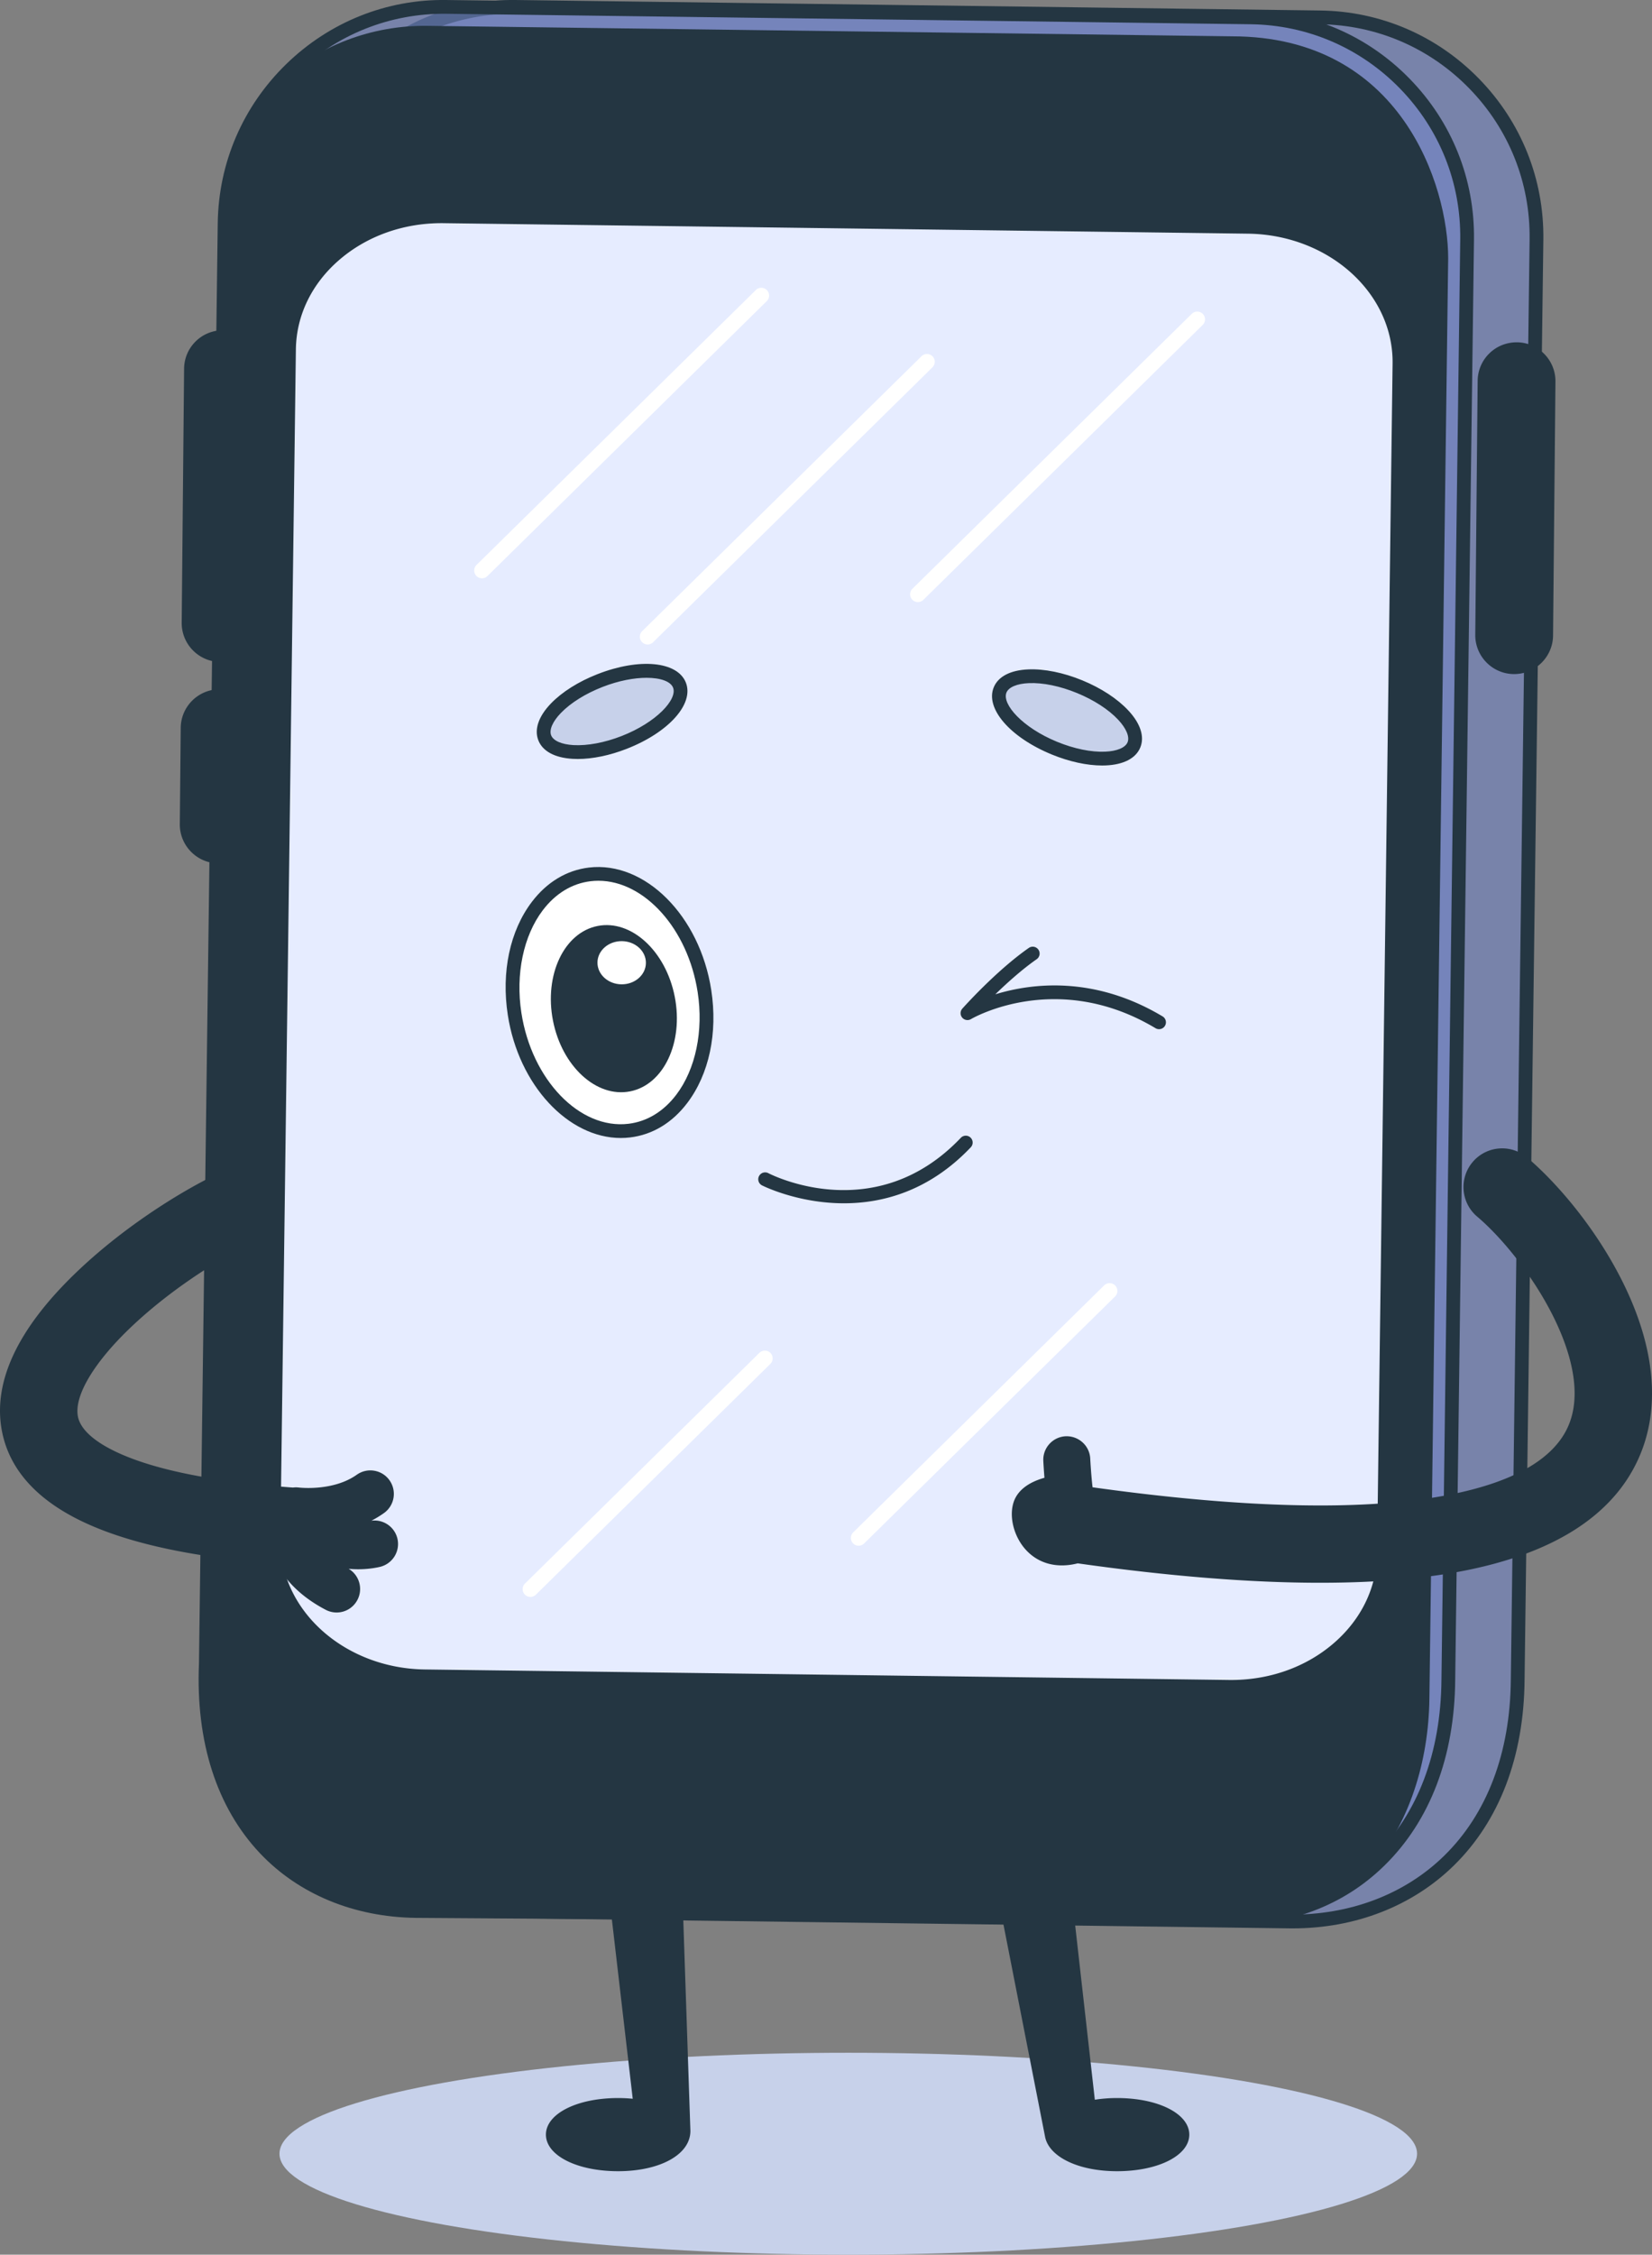 <svg xmlns="http://www.w3.org/2000/svg" version="1.1" xmlns:xlink="http://www.w3.org/1999/xlink" x="0" y="0" style="enable-background:new 0 0 512 512" xml:space="preserve" class="" viewBox="91 30.96 330.77 451.24"><rect x="91" y="30.96" width="330.77" height="451.24" fill="#808080" stroke="none"/><g><ellipse cx="260.844" cy="461.991" fill="#c7d1ea" rx="113.886" ry="20.203" opacity="1" data-original="#c7d1ea" class=""></ellipse><path fill="#243642" d="M141.618 151.815c-.044 4.785-2.118 8.794-4.881 9.933a4.207 4.207 0 0 1-1.629.318c-3.539-.04-6.368-4.686-6.311-10.381l.4-43.018c.057-5.694 2.971-10.29 6.51-10.251l.047.001a4.256 4.256 0 0 1 1.666.39c2.698 1.234 4.642 5.242 4.598 9.989z" opacity="1" data-original="#798fdb" class=""></path><path fill="#243642" d="M141.618 151.815c-.044 4.785-2.118 8.794-4.881 9.933-2.698-1.234-4.642-5.254-4.598-9.989l.408-43.018c.044-4.785 2.111-8.806 4.873-9.933 2.698 1.234 4.642 5.242 4.598 9.989z" opacity="1" data-original="#5d6dce" class=""></path><path fill="#243642" d="M135.169 163.441h-.076c-4.293-.042-7.753-3.568-7.713-7.861l.479-50.826c.02-2.08.848-4.028 2.333-5.485s3.448-2.217 5.529-2.229c2.08.02 4.027.848 5.484 2.334a7.74 7.74 0 0 1 2.229 5.528l-.479 50.825c-.04 4.269-3.526 7.714-7.786 7.714zm-.049-2.755.048.001a5.04 5.04 0 0 0 5.034-4.988l.479-50.825a5 5 0 0 0-1.441-3.573 5.001 5.001 0 0 0-3.545-1.507l-.051-.001c-1.326 0-2.575.51-3.523 1.44a5.004 5.004 0 0 0-1.508 3.546l-.479 50.826a5.04 5.04 0 0 0 4.986 5.081z" opacity="1" data-original="#0b1f4f" class=""></path><path fill="#243642" d="M141.24 192.123c-.044 4.785-2.118 8.794-4.881 9.933a4.207 4.207 0 0 1-1.629.318c-3.539-.04-6.368-4.686-6.311-10.381l.104-11.453c.057-5.694 2.971-10.29 6.51-10.251l.047.001a4.256 4.256 0 0 1 1.666.39c2.698 1.234 4.642 5.242 4.598 9.989z" opacity="1" data-original="#798fdb" class=""></path><path fill="#243642" d="M141.24 192.123c-.044 4.785-2.118 8.794-4.881 9.933-2.698-1.234-4.642-5.254-4.598-9.989l.112-11.453c.044-4.785 2.111-8.806 4.873-9.933 2.698 1.234 4.642 5.242 4.598 9.989z" opacity="1" data-original="#5d6dce" class=""></path><path fill="#243642" d="M134.791 203.749h-.076c-4.293-.042-7.753-3.568-7.713-7.861l.184-19.263c.04-4.269 3.526-7.714 7.787-7.714h.075c4.293.042 7.753 3.568 7.713 7.862l-.184 19.261c-.039 4.27-3.526 7.715-7.786 7.715zm-.048-2.754.048.001a5.04 5.04 0 0 0 5.034-4.988l.184-19.261a5.04 5.04 0 0 0-4.986-5.08l-.048-.001a5.04 5.04 0 0 0-5.033 4.986l-.184 19.263a5.039 5.039 0 0 0 4.985 5.08z" opacity="1" data-original="#0b1f4f" class=""></path><path fill="#243642" d="M226.018 402.886a6.238 6.238 0 0 0-6.956-5.987 6.238 6.238 0 0 0-5.476 6.919l5.674 48.77a27.55 27.55 0 0 0-4.497-.361c-7.223 0-13.078 2.662-13.078 5.945s5.855 5.945 13.078 5.945 13.078-2.662 13.078-5.945c0-.045-.005-.09-.008-.135a4.14 4.14 0 0 0 .025-.559zM314.67 452.227c-2.028 0-3.948.21-5.662.585l-5.684-50.41a6.24 6.24 0 1 0-12.322 1.899l10.599 54.035c.193 3.207 5.968 5.78 13.069 5.78 7.223 0 13.078-2.662 13.078-5.945 0-3.282-5.855-5.944-13.078-5.944z" opacity="1" data-original="#48509b" class=""></path><path fill="#243642" d="M214.762 465.493c-8.24 0-14.455-3.148-14.455-7.322s6.215-7.322 14.455-7.322c.991 0 1.97.048 2.925.143l-5.47-47.016a7.56 7.56 0 0 1 1.593-5.607 7.563 7.563 0 0 1 5.092-2.838 7.586 7.586 0 0 1 5.607 1.593 7.572 7.572 0 0 1 2.885 5.71v.005l1.84 54.591c-.001 4.812-6.231 8.063-14.472 8.063zm0-11.889c-6.697 0-11.702 2.411-11.702 4.567 0 2.157 5.004 4.567 11.702 4.567 6.697 0 11.719-3.263 11.719-5.212l-1.84-54.591a4.833 4.833 0 0 0-1.841-3.652 4.826 4.826 0 0 0-3.58-1.017 4.83 4.83 0 0 0-3.251 1.813 4.831 4.831 0 0 0-1.017 3.58l5.674 48.771c.05.43-.105.858-.419 1.157a1.35 1.35 0 0 1-1.176.36 25.9 25.9 0 0 0-4.269-.343zM314.67 465.493c-7.924 0-13.737-2.982-14.436-6.973l-10.583-53.953c-.808-4.121 1.887-8.131 6.007-8.94 4.115-.808 8.131 1.887 8.94 6.007.039.197.072.413.094.612l5.518 48.94a28.944 28.944 0 0 1 4.459-.337c8.24 0 14.455 3.148 14.455 7.322s-6.213 7.322-14.454 7.322zm-17.544-67.255a4.868 4.868 0 0 0-4.774 5.799l10.523 53.647c.05.257.119.515.257.738 1.124 1.822 5.403 4.316 11.538 4.316 6.697 0 11.702-2.411 11.702-4.567 0-2.157-5.004-4.567-11.702-4.567-1.885 0-3.691.185-5.367.552a1.376 1.376 0 0 1-1.663-1.191l-5.684-50.409a4.87 4.87 0 0 0-4.83-4.318z" opacity="1" data-original="#0b1f4f" class=""></path><path fill="#7385c6" d="m398.64 78.885-3.763 288.273c-.316 24.192-14.243 48.359-45.708 48.359l-161.025-2.109c-19.419.101-30.846-9.179-36.768-21.882-3.876-8.296-5.404-18.056-5.278-27.614l3.763-288.261c.316-24.205 20.253-43.624 44.458-43.308l161.012 2.096c12.134.164 23.068 5.253 30.909 13.346 7.804 8.044 12.552 19.042 12.4 31.1z" opacity="0.6" data-original="#283772" class=""></path><path fill="#243642" d="M349.84 416.895c-.231 0-.461-.001-.692-.005l-161.018-2.1c-12.38-.162-23.453-4.75-31.179-12.919-8.669-9.167-12.896-22.313-12.223-38.019l3.758-288.225c.157-12.069 5.019-23.367 13.687-31.813 8.668-8.445 20.127-13.049 32.159-12.852l161.018 2.1c12.07.157 23.367 5.017 31.813 13.687 8.446 8.668 13.01 20.089 12.853 32.159l-3.76 288.266c-.131 15.356-5.035 28.208-14.18 37.159-8.292 8.116-19.717 12.562-32.236 12.562zm-161.674-4.857 161.018 2.1c12.056.115 23.049-4.023 30.967-11.772 8.611-8.428 13.228-20.607 13.353-35.222l3.76-288.272c.148-11.333-4.139-22.059-12.072-30.201s-18.543-12.708-29.877-12.856l-161.018-2.1c-11.287-.132-22.059 4.141-30.202 12.073-8.142 7.932-12.707 18.543-12.855 29.877l-3.759 288.266c-.641 14.984 3.326 27.435 11.472 36.049 7.208 7.624 17.584 11.906 29.213 12.058z" opacity="1" data-original="#0b1f4f" class=""></path><path fill="#7385c6" d="m384.749 78.885-3.763 288.273c-.189 14.369-5.177 28.725-15.783 38.006-7.248 6.364-17.147 10.354-29.925 10.354l-161.025-2.109c-19.419.101-30.846-9.179-36.768-21.882-3.876-8.296-5.404-18.056-5.278-27.614l3.763-288.261c.139-10.935 4.293-20.884 11.01-28.485 8.182-9.23 20.177-15 33.447-14.823L341.44 34.44c12.134.164 23.068 5.253 30.909 13.346 7.804 8.043 12.551 19.041 12.4 31.099z" opacity="0.6" data-original="#7385c6" class=""></path><path fill="#243642" d="m380.961 82.673-3.763 288.273c-.164 12.538-3.977 25.064-11.995 34.218-7.248 6.364-17.147 10.354-29.925 10.354l-161.025-2.109c-19.419.101-30.846-9.179-36.768-21.882-3.876-8.296-5.404-18.056-5.278-27.614l3.763-288.261c.139-10.935 4.293-20.884 11.01-28.485 7.892-6.995 18.308-11.187 29.659-11.035l161.012 2.096c33.947 0 43.31 29.99 43.31 44.445z" opacity="1" data-original="#48509b" class=""></path><path fill="#243642" d="M336.61 416.357c-.231 0-.978-.48-1.209-.484l-161.16-1.083c-12.38-.162-23.453-4.75-31.179-12.919-8.669-9.167-12.896-22.313-12.223-38.019l3.758-288.225c.157-12.069 5.019-23.367 13.687-31.813 8.668-8.445 20.127-13.049 32.159-12.852l161.018 2.1c12.07.157 23.367 5.017 31.813 13.687 8.446 8.668 13.01 20.089 12.853 32.159l-3.76 288.266c-.131 15.356-5.035 28.208-14.18 37.159-8.292 8.116-19.058 12.024-31.577 12.024zm-162.334-4.319 161.018 2.1c12.061.115 23.049-4.023 30.967-11.772 8.611-8.428 13.228-20.607 13.353-35.222l3.76-288.272c.148-11.333-4.139-22.059-12.072-30.201s-18.543-12.708-29.877-12.856l-161.018-2.1c-11.3-.132-22.06 4.141-30.202 12.073s-12.707 18.543-12.855 29.877l-3.759 288.266c-.641 14.984 3.326 27.435 11.472 36.049 7.209 7.624 17.585 11.906 29.213 12.058z" opacity="1" data-original="#0b1f4f" class=""></path><path fill="#e6ecff" d="m337.087 368.47-161.018-2.1c-16.887-.22-30.419-12.452-30.225-27.32l3.106-238.194c.194-14.868 14.04-26.743 30.927-26.523l161.018 2.1c16.887.22 30.419 12.452 30.225 27.32l-3.106 238.194c-.194 14.868-14.041 26.743-30.927 26.523z" opacity="1" data-original="#e6ecff" class=""></path><path fill="#243642" d="m337.553 369.764-.483-.002-161.018-2.1c-17.572-.231-31.703-13.073-31.499-28.63l3.106-238.193c.099-7.567 3.528-14.629 9.655-19.883 6.08-5.215 14.094-7.983 22.581-7.915l161.018 2.1c17.572.231 31.703 13.073 31.5 28.629l-3.107 238.194c-.099 7.567-3.527 14.629-9.654 19.883-5.965 5.116-13.797 7.917-22.099 7.917zM179.412 75.622c-7.686 0-14.92 2.582-20.416 7.295-5.556 4.765-8.664 11.142-8.753 17.957l-3.106 238.193c-.184 14.132 12.802 25.8 28.949 26.011l161.018 2.1c7.866.095 15.262-2.487 20.866-7.291 5.555-4.764 8.664-11.142 8.753-17.957l3.107-238.194c.184-14.131-12.803-25.799-28.95-26.01l-161.018-2.1a22.637 22.637 0 0 0-.45-.004z" opacity="1" data-original="#0b1f4f" class=""></path><ellipse cx="213.559" cy="173.351" fill="#c7d1ea" rx="14.482" ry="6.648" transform="rotate(-21.33 213.461 173.266)" opacity="1" data-original="#c7d1ea" class=""></ellipse><ellipse cx="304.643" cy="174.539" fill="#c7d1ea" rx="6.648" ry="14.482" transform="rotate(-67.72 304.657 174.61)" opacity="1" data-original="#c7d1ea" class=""></ellipse><path fill="#243642" d="M206.671 182.859c-.346 0-.687-.01-1.02-.03-3.573-.207-6.01-1.524-6.864-3.709-.853-2.184.047-4.804 2.533-7.379 2.226-2.305 5.536-4.387 9.32-5.864 8.419-3.291 16.026-2.557 17.691 1.704 1.664 4.261-3.432 9.954-11.853 13.244-3.389 1.325-6.828 2.034-9.807 2.034zm13.784-16.248c-2.466 0-5.558.56-8.814 1.831-3.422 1.337-6.384 3.187-8.341 5.213-1.646 1.704-2.375 3.372-1.949 4.464.426 1.091 2.093 1.825 4.459 1.962 2.81.155 6.244-.483 9.666-1.82 6.986-2.729 11.195-7.36 10.29-9.678-.483-1.237-2.486-1.972-5.311-1.972zM311.68 184.164c-3.049 0-6.597-.771-10.081-2.2h-.001c-8.364-3.432-13.363-9.21-11.628-13.443.89-2.169 3.35-3.445 6.925-3.592 3.199-.133 7.035.645 10.793 2.186s7.033 3.679 9.219 6.021c2.443 2.615 3.298 5.25 2.408 7.42-.89 2.169-3.349 3.445-6.925 3.593-.233.01-.47.015-.71.015zm-9.037-4.748c3.4 1.393 6.826 2.102 9.634 1.981 2.367-.097 4.046-.803 4.491-1.887.444-1.084-.256-2.764-1.873-4.496-1.922-2.058-4.853-3.958-8.252-5.353-3.4-1.395-6.82-2.1-9.634-1.983-2.368.097-4.047.803-4.491 1.887-.944 2.303 3.185 7.004 10.125 9.851z" opacity="1" data-original="#8196c9" class=""></path><path fill="#243642" d="m293.964 59.756-54.045-.705a4.228 4.228 0 0 1 .11-8.454l54.045.705a4.228 4.228 0 0 1-.11 8.454z" opacity="1" data-original="#5d6dce" class=""></path><circle cx="227.747" cy="54.665" r="4.378" fill="#243642" transform="rotate(-64.8 227.732 54.636)" opacity="1" data-original="#5d6dce" class=""></circle><path fill="#243642" d="M294.019 61.134c-.025 0-.072-.007-.073-.001l-54.044-.705a5.611 5.611 0 0 1-5.531-5.676 5.57 5.57 0 0 1 1.693-3.942c1.073-1.044 2.46-1.663 3.984-1.588l54.044.704c1.497.02 2.896.62 3.941 1.693a5.569 5.569 0 0 1 1.589 3.984 5.611 5.611 0 0 1-5.603 5.531zm-.038-2.754c1.554.031 2.867-1.243 2.888-2.814.01-.762-.277-1.482-.808-2.027s-1.243-.851-2.004-.862l-54.044-.704c-.772.004-1.481.277-2.027.809a2.832 2.832 0 0 0-.861 2.004 2.856 2.856 0 0 0 2.813 2.889zM227.75 60.42l-.079-.001a5.762 5.762 0 0 1-5.679-5.83 5.762 5.762 0 0 1 5.831-5.678 5.762 5.762 0 0 1 5.679 5.83 5.72 5.72 0 0 1-1.738 4.047 5.722 5.722 0 0 1-4.014 1.632zm-.005-8.757c-.786 0-1.528.302-2.092.852a2.983 2.983 0 0 0-.907 2.111 3.007 3.007 0 0 0 2.963 3.041 3.001 3.001 0 0 0 .077-6.004h-.041z" opacity="1" data-original="#0b1f4f" class=""></path><ellipse cx="213.041" cy="231.594" fill="#ffffff" rx="19.121" ry="25.961" transform="rotate(-11.07 213.124 231.681)" opacity="1" data-original="#ffffff" class=""></ellipse><ellipse cx="213.926" cy="232.813" fill="#243642" rx="12.424" ry="16.868" transform="rotate(-11.07 214.006 232.902)" opacity="1" data-original="#0b1f4f" class=""></ellipse><ellipse cx="215.469" cy="223.667" fill="#ffffff" rx="4.322" ry="4.85" transform="rotate(-89.25 215.457 223.648)" opacity="1" data-original="#ffffff" class=""></ellipse><path fill="#243642" d="M215.299 258.712c-10.54.001-20.461-10.589-22.627-24.628-1.327-8.594.426-16.836 4.809-22.614 3.01-3.967 6.965-6.347 11.438-6.884 11.218-1.327 22.197 9.655 24.491 24.517 1.327 8.593-.426 16.836-4.81 22.613-3.01 3.968-6.965 6.348-11.437 6.885-.622.074-1.245.111-1.864.111zm-4.487-51.484c-.521 0-1.041.031-1.564.094-3.714.445-7.024 2.456-9.572 5.814-3.877 5.11-5.477 12.784-4.282 20.53 2.071 13.413 11.691 23.375 21.441 22.201 3.714-.445 7.023-2.456 9.572-5.814 3.877-5.11 5.478-12.784 4.282-20.53-1.959-12.694-10.681-22.295-19.877-22.295z" opacity="1" data-original="#8196c9" class=""></path><path fill="#243642" d="M323.066 236.934c-.24 0-.484-.063-.705-.196-19.798-11.845-36.771-1.924-36.94-1.824a1.377 1.377 0 0 1-1.739-2.095c.277-.311 6.853-7.658 13.338-12.166a1.377 1.377 0 0 1 1.571 2.261c-2.93 2.037-5.938 4.744-8.306 7.044 7.178-2.199 19.718-3.821 33.489 4.417a1.376 1.376 0 0 1-.708 2.559zM259.983 271.78c-9.316 0-16.29-3.522-16.417-3.587a1.377 1.377 0 0 1 1.267-2.446c.872.451 21.54 10.81 38.543-7.069a1.376 1.376 0 1 1 1.995 1.897c-8.358 8.79-17.676 11.205-25.388 11.205z" opacity="1" data-original="#0b1f4f" class=""></path><path fill="#243642" d="M165.262 336.724c-2.45.555-4.964.196-7.1-.435 2.85-.533 6.04-1.593 8.919-3.634a3.326 3.326 0 1 0-3.847-5.427c-5.203 3.689-12.403 2.824-12.535 2.807a3.31 3.31 0 0 0-.995.017c-15.676-1.125-27.56-3.461-35.322-6.946-5.457-2.45-8.53-5.275-9.134-8.396-.882-4.559 3.005-11.407 10.664-18.79 8.14-7.846 18.185-14.114 24.313-17.098a6.368 6.368 0 1 0-5.575-11.451c-7.299 3.553-18.376 10.51-27.577 19.379-11.301 10.893-16.122 21.114-14.33 30.379 1.437 7.429 6.962 13.349 16.422 17.596 8.989 4.036 21.478 6.631 38.14 7.92 1.194 2.573 3.819 6.279 9.556 9.275a3.326 3.326 0 0 0 3.079-5.897c-2.386-1.246-3.968-2.598-5.016-3.8 2.244.786 4.947 1.423 7.826 1.423 1.301 0 2.638-.13 3.983-.435a3.326 3.326 0 1 0-1.471-6.487z" opacity="1" data-original="#48509b" class=""></path><g fill="#fff"><path d="M187.505 146.694a1.557 1.557 0 0 1-1.093-2.669l55.929-55.022a1.556 1.556 0 0 1 2.204.019 1.557 1.557 0 0 1-.018 2.203l-55.929 55.022a1.562 1.562 0 0 1-1.093.447zM220.674 159.943a1.557 1.557 0 0 1-1.093-2.669l55.929-55.021a1.556 1.556 0 0 1 2.204.019 1.557 1.557 0 0 1-.018 2.203l-55.929 55.021a1.554 1.554 0 0 1-1.093.447zM197.206 350.556a1.557 1.557 0 0 1-1.093-2.669l46.937-46.176a1.557 1.557 0 0 1 2.204.018 1.557 1.557 0 0 1-.018 2.203l-46.937 46.176a1.554 1.554 0 0 1-1.093.448zM274.787 151.456a1.557 1.557 0 0 1-1.093-2.669l55.929-55.022a1.557 1.557 0 0 1 2.204.019 1.557 1.557 0 0 1-.018 2.203l-55.929 55.022a1.554 1.554 0 0 1-1.093.447zM262.924 340.311a1.557 1.557 0 0 1-1.093-2.669l50.244-49.429a1.557 1.557 0 0 1 2.204.018 1.557 1.557 0 0 1-.018 2.203l-50.244 49.429a1.555 1.555 0 0 1-1.093.448z" fill="#ffffff" opacity="1" data-original="#ffffff" class=""></path></g><path fill="#243642" d="M414.623 288.053c-5.424-10.873-13.239-19.724-18.743-24.383a6.368 6.368 0 1 0-8.228 9.722c9.355 7.917 24.927 29.56 18.528 43.713-3.127 6.916-11.459 11.748-24.765 14.363-3.074.604-6.386 1.081-9.938 1.432-16.184 1.6-37.289.573-62.949-3.068-.316-2.091-.546-5.585-.614-6.901a3.326 3.326 0 0 0-6.643.343c.018.353.126 2.359.324 4.497-2.434.511-5.514 1.668-6.35 4.292-1.386 4.349 2.44 12.834 11.461 10.373 26.677 3.785 48.849 4.829 66.145 3.118 3.925-.388 7.601-.918 11.02-1.59 17.582-3.455 28.993-10.727 33.915-21.614 4.339-9.593 3.245-21.454-3.163-34.297z" opacity="1" data-original="#48509b" class=""></path><path fill="#243642" d="M158.397 353.676a4.718 4.718 0 0 1-2.173-.535c-5.558-2.901-8.382-6.474-9.807-9.185-16.439-1.323-28.814-3.933-37.817-7.974-9.892-4.441-15.682-10.697-17.209-18.592-1.887-9.752 3.067-20.395 14.725-31.631 9.318-8.982 20.537-16.027 27.93-19.625a7.692 7.692 0 0 1 5.917-.358 7.69 7.69 0 0 1 4.437 3.93c1.869 3.841.266 8.486-3.573 10.355-6.039 2.941-15.938 9.118-23.961 16.851-7.21 6.948-11.047 13.504-10.268 17.536.507 2.619 3.392 5.179 8.346 7.402 7.589 3.407 19.266 5.702 34.707 6.819a4.695 4.695 0 0 1 1.225.001c.064.006 6.81.803 11.56-2.565a4.681 4.681 0 0 1 3.509-.8 4.669 4.669 0 0 1 3.047 1.916 4.709 4.709 0 0 1-1.116 6.557 21.136 21.136 0 0 1-2.517 1.53 4.708 4.708 0 0 1 5.222 3.62 4.708 4.708 0 0 1-3.548 5.626c-1.965.445-4.062.573-6.221.381a4.664 4.664 0 0 1 2.073 2.628 4.677 4.677 0 0 1-.318 3.586 4.684 4.684 0 0 1-4.17 2.527zm-20.963-85.574c-.747 0-1.49.17-2.181.507-7.204 3.506-18.139 10.374-27.224 19.132-10.944 10.549-15.632 20.348-13.933 29.126 1.348 6.964 6.607 12.55 15.634 16.602 8.85 3.973 21.175 6.525 37.682 7.804.496.038.933.342 1.143.793 1.107 2.387 3.557 5.821 8.944 8.634.943.493 2.147.099 2.631-.825.24-.461.287-.99.131-1.487s-.496-.903-.957-1.143c-2.227-1.163-4.05-2.547-5.417-4.116-.411-.471-.453-1.16-.102-1.677s1.005-.731 1.596-.528c3.925 1.376 7.712 1.7 11.049.946a1.951 1.951 0 0 0 1.47-2.332 1.948 1.948 0 0 0-2.332-1.471c-2.346.53-4.968.377-7.794-.457a1.378 1.378 0 0 1 .137-2.675c3.223-.602 6.041-1.747 8.376-3.403a1.952 1.952 0 0 0 .463-2.718 1.948 1.948 0 0 0-2.717-.462c-5.67 4.019-13.434 3.059-13.51 3.048a1.988 1.988 0 0 0-.587.01 1.384 1.384 0 0 1-.328.016c-15.837-1.137-27.878-3.513-35.788-7.063-5.889-2.645-9.228-5.805-9.921-9.392-.986-5.099 2.941-12.217 11.06-20.042 8.254-7.956 18.446-14.316 24.666-17.344a4.997 4.997 0 0 0 2.303-6.673 4.952 4.952 0 0 0-2.859-2.533 4.983 4.983 0 0 0-1.635-.277zM355.36 347.727c-14.006.001-30.26-1.298-48.572-3.887-4.05 1.02-7.674.127-10.226-2.535-2.482-2.589-3.586-6.651-2.628-9.658.736-2.311 2.866-4.001 6.189-4.932-.142-1.75-.216-3.181-.226-3.369-.134-2.583 1.863-4.799 4.451-4.938 2.599-.116 4.808 1.864 4.942 4.453.052 1.006.225 3.703.467 5.756 25.036 3.499 45.751 4.481 61.586 2.915 3.482-.343 6.781-.819 9.808-1.414 12.844-2.523 20.843-7.091 23.776-13.578 5.818-12.869-8.509-33.924-18.163-42.095-3.26-2.758-3.667-7.656-.909-10.915a7.695 7.695 0 0 1 5.27-2.716 7.726 7.726 0 0 1 5.646 1.808c5.609 4.747 13.568 13.76 19.085 24.819 6.599 13.226 7.7 25.494 3.186 35.481-5.116 11.317-16.859 18.852-34.904 22.398-3.443.676-7.194 1.218-11.15 1.609-5.4.532-11.285.798-17.628.798zm-48.654-6.666c.065 0 .129.005.194.015 26.509 3.76 48.653 4.805 65.816 3.111 3.869-.384 7.533-.911 10.89-1.572 17.12-3.364 28.198-10.372 32.926-20.83 4.162-9.206 3.076-20.657-3.141-33.118-5.33-10.684-13-19.375-18.401-23.946a4.94 4.94 0 0 0-3.639-1.164 4.958 4.958 0 0 0-3.396 1.75 4.999 4.999 0 0 0 .586 7.036c9.623 8.144 25.59 30.517 18.893 45.331-3.321 7.345-11.985 12.441-25.754 15.147-3.112.612-6.5 1.1-10.068 1.451-16.27 1.612-37.559.575-63.278-3.075a1.377 1.377 0 0 1-1.168-1.157c-.316-2.092-.549-5.518-.628-7.036-.055-1.073-.967-1.858-2.047-1.846a1.956 1.956 0 0 0-1.846 2.047c.012.226.117 2.249.321 4.441a1.379 1.379 0 0 1-1.089 1.475c-2.077.435-4.687 1.372-5.321 3.363-.562 1.761-.054 4.783 1.991 6.916 1.33 1.388 3.761 2.814 7.795 1.711.12-.032.242-.05.364-.05z" opacity="1" data-original="#0b1f4f" class=""></path><path fill="#243642" d="m272.972 398.757-33.951-.646a7.952 7.952 0 1 1 .303-15.901l33.951.646a7.952 7.952 0 1 1-.303 15.901z" opacity="1" data-original="#5d6dce" class=""></path><path fill="#243642" d="m273.129 400.135-.183-.002-33.95-.646a9.263 9.263 0 0 1-6.543-2.857 9.262 9.262 0 0 1-2.607-6.646c.098-5.142 4.369-9.203 9.504-9.15l33.951.646c5.144.097 9.248 4.361 9.15 9.504a9.265 9.265 0 0 1-2.858 6.544 9.267 9.267 0 0 1-6.464 2.607zm-33.957-16.551c-3.569 0-6.506 2.868-6.573 6.451a6.522 6.522 0 0 0 1.837 4.684 6.541 6.541 0 0 0 4.612 2.015l33.95.646h.001c1.718.014 3.419-.619 4.685-1.837 1.265-1.218 1.98-2.856 2.014-4.612s-.618-3.42-1.837-4.686-2.856-1.98-4.612-2.015l-33.95-.646c-.043.002-.085 0-.127 0z" opacity="1" data-original="#0b1f4f" class=""></path><path fill="#243642" d="M388.201 111.091c.044-4.785 2.118-8.794 4.881-9.933a4.207 4.207 0 0 1 1.629-.318c3.539.04 6.368 4.686 6.311 10.38l-.4 43.018c-.057 5.694-2.971 10.29-6.51 10.251l-.047-.001a4.256 4.256 0 0 1-1.666-.39c-2.698-1.234-4.642-5.242-4.598-9.989z" opacity="1" data-original="#798fdb" class=""></path><path fill="#243642" d="M388.201 111.091c.044-4.785 2.118-8.794 4.881-9.933 2.698 1.234 4.642 5.254 4.598 9.989l-.408 43.018c-.044 4.785-2.111 8.806-4.873 9.933-2.698-1.234-4.642-5.242-4.598-9.989z" opacity="1" data-original="#5d6dce" class=""></path><path fill="#243642" d="M394.172 165.866h-.075c-4.293-.042-7.753-3.568-7.713-7.861l.479-50.827a7.741 7.741 0 0 1 2.333-5.485c1.486-1.456 3.43-2.226 5.529-2.228 4.293.042 7.753 3.567 7.713 7.862l-.479 50.825c-.04 4.269-3.526 7.714-7.787 7.714zm.476-63.647c-1.326 0-2.575.51-3.523 1.44a5.002 5.002 0 0 0-1.508 3.546l-.479 50.826a5.04 5.04 0 0 0 4.986 5.081c2.719.017 5.056-2.211 5.082-4.988l.479-50.825a5.038 5.038 0 0 0-4.986-5.08H394.648z" opacity="1" data-original="#0b1f4f" class=""></path></g></svg>